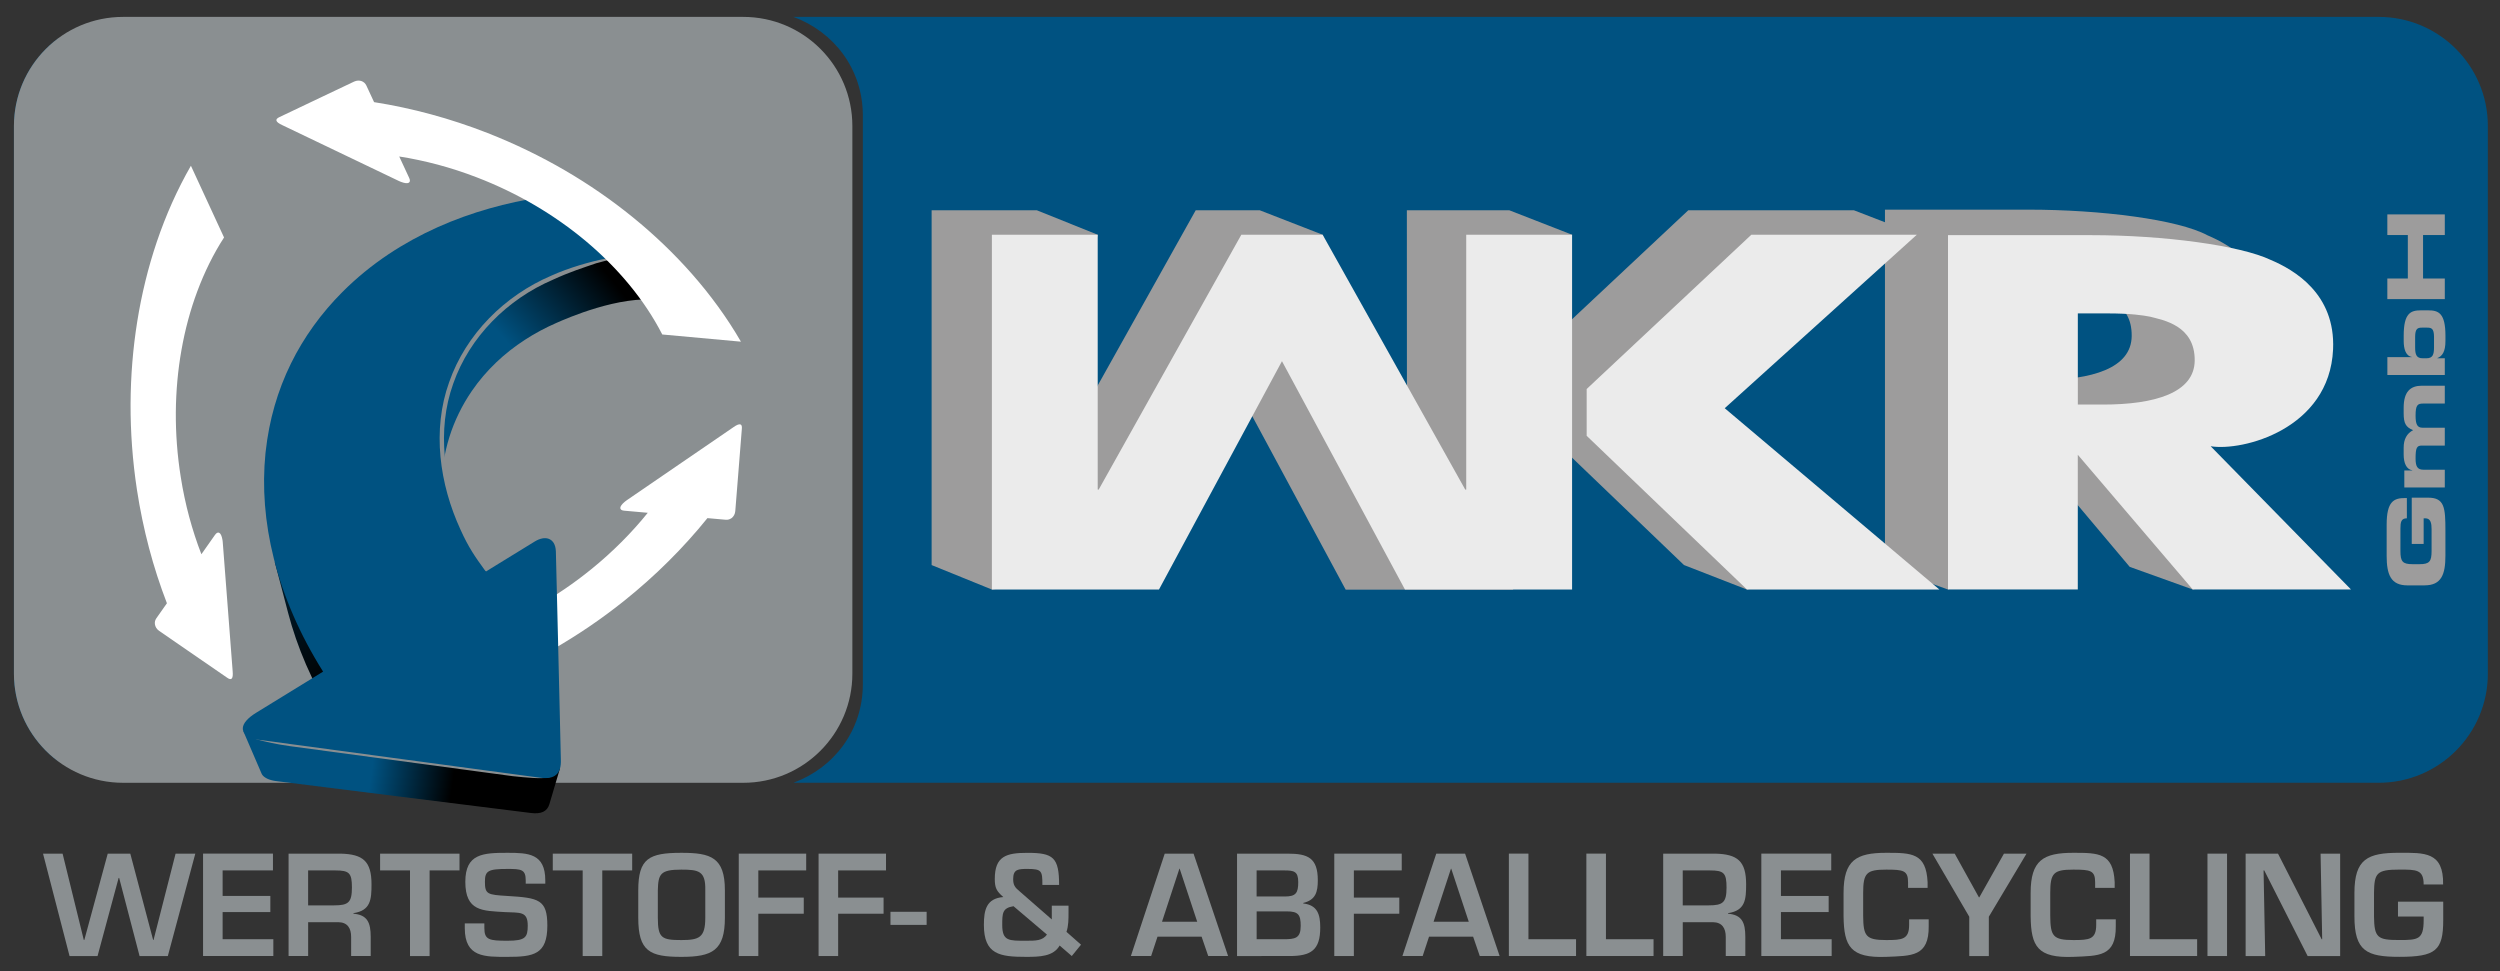 <?xml version="1.0" encoding="utf-8"?>
<!-- Generator: Adobe Illustrator 26.0.1, SVG Export Plug-In . SVG Version: 6.00 Build 0)  -->
<svg version="1.1" id="Ebene_1" xmlns="http://www.w3.org/2000/svg" xmlns:xlink="http://www.w3.org/1999/xlink" x="0px" y="0px"
	 viewBox="0 0 841.89 327.09" enable-background="new 0 0 841.89 327.09" xml:space="preserve">
<rect x="0" y="0" width="841.89" height="327.09" fill="#333333" stroke="none"/>
<g>
	<path fill="#005281" d="M801.04,5.69H267.19c13.68,5.03,23.38,17.64,23.38,33.22v191.47c0,15.58-9.7,28.19-23.38,33.22h533.85
		c20.3,0,36.76-16.46,36.76-36.76V42.44C837.8,22.14,821.34,5.69,801.04,5.69z"/>
	<path fill="#005281" d="M8.23,230.37V38.9c0-10.62,4.51-19.86,11.71-26.26C10.71,19.32,4.69,30.18,4.69,42.44v184.4
		c0,12.26,6.01,23.12,15.24,29.8C12.74,250.23,8.23,240.99,8.23,230.37z"/>
</g>
<path fill="#8A8F91" d="M41.45,5.69h208.84c20.3,0,36.75,16.46,36.75,36.76v184.4c0,20.3-16.46,36.76-36.75,36.76H41.45
	c-20.3,0-36.76-16.46-36.76-36.76V42.44C4.69,22.14,21.15,5.69,41.45,5.69L41.45,5.69z"/>
<g>
	<path fill="#8A8F91" d="M59.13,287.47h6.64l-9.25,34.48H47l-6.87-26.3h-0.18l-7.1,26.3h-9.43l-8.93-34.48h6.59l7.14,29.06h0.18
		l7.88-29.06h7.6l7.69,29.06h0.14L59.13,287.47z"/>
	<path fill="#8A8F91" d="M74.97,301.72h16.07v5.42H74.97v9.15h17.08v5.65H68.38v-34.48h23.54v5.65H74.97V301.72z"/>
	<path fill="#8A8F91" d="M103.77,310.55v11.4h-6.59v-34.48h17.54c7.51,0.18,10.39,2.53,10.39,10.34c0,5.1-0.27,8.83-6.09,9.7v0.18
		c4.67,0.41,5.82,2.94,5.82,7.82v6.44h-6.59v-6.44c0-2.9-1.19-4.92-4.35-4.96H103.77z M112.47,304.89c4.85,0,6.04-0.96,6.04-6.02
		c0-4.87-0.87-5.75-5.59-5.75h-9.16v11.77H112.47z"/>
	<path fill="#8A8F91" d="M144.66,321.95h-6.59v-28.83h-10.07v-5.65h26.74v5.65h-10.07V321.95z"/>
	<path fill="#8A8F91" d="M163.11,310.96v1.61c0,3.95,1.69,4.23,7.79,4.23c6,0,6.82-1.1,6.82-5.1c0-4.92-2.61-4.28-7.74-4.55
		c-7.42-0.46-13.28-0.18-13.28-10.21c0-9.47,5.95-9.75,14.2-9.75c7.01,0,12.73,0.23,12.73,9.29v1.1h-6.59v-1.1
		c0-3.72-1.51-3.86-6.14-3.86c-6.55,0-7.6,0.64-7.6,4.32c0,4.23,0.87,4.37,7.56,4.78c10.58,0.64,13.46,1.19,13.46,9.98
		c0,9.7-4.58,10.53-13.42,10.53c-7.6,0-14.38,0.23-14.38-9.65v-1.61H163.11z"/>
	<path fill="#8A8F91" d="M202.81,321.95h-6.59v-28.83h-10.07v-5.65h26.74v5.65h-10.07V321.95z"/>
	<path fill="#8A8F91" d="M244.11,299.79v9.29c0,11.03-4.26,13.15-14.65,13.15c-10.62,0-14.52-1.84-14.52-13.15v-9.29
		c0-10.71,3.62-12.6,14.52-12.6C239.35,287.19,244.11,288.71,244.11,299.79z M221.53,299.79v9.29c0,6.85,1.33,7.49,7.92,7.49
		c6,0,8.06-0.83,8.06-7.49v-9.29c0.14-6.48-2.2-6.94-8.06-6.94C222.36,292.85,221.67,294.32,221.53,299.79z"/>
	<path fill="#8A8F91" d="M255.37,302.27h15.3v5.43h-15.3v14.25h-6.59v-34.48h22.71v5.65h-16.12V302.27z"/>
	<path fill="#8A8F91" d="M282.25,302.27h15.3v5.43h-15.3v14.25h-6.59v-34.48h22.71v5.65h-16.12V302.27z"/>
	<path fill="#8A8F91" d="M312.05,307.05v4.41h-12.18v-4.41H312.05z"/>
	<path fill="#8A8F91" d="M356.84,318.41c-2.11,3.72-6.78,3.82-11.31,3.82c-8.84,0-14.2-0.78-14.2-10.76c0-5.1,0.87-8.92,6.55-9.38
		c-2.29-1.98-2.88-3.08-2.88-6.11c0-7.68,3.89-8.78,11.04-8.78c8.66,0,10.62,1.56,10.62,10.8h-5.63c0-4.69-0.18-5.38-4.99-5.38
		c-3.16,0-4.85,0.09-4.85,3.4c0,2.02,0.6,2.85,2.11,4.09l10.9,9.52v-4.64h5.63v2.34c0,2.16,0,4.46-0.69,6.48l4.9,4.32l-3.11,3.82
		L356.84,318.41z M341.31,305.17c-3.76,0.6-3.8,2.34-3.8,6.3c0,5.47,2.24,5.33,8.01,5.33c3.3,0,5.54,0,7.05-2.07L341.31,305.17z"/>
	<path fill="#8A8F91" d="M389.8,315.42l-2.15,6.53h-6.82l11.4-34.48h9.71l11.63,34.48h-6.69l-2.24-6.53H389.8z M397.26,292.53h-0.09
		l-5.86,17.88h11.86L397.26,292.53z"/>
	<path fill="#8A8F91" d="M416.58,321.95v-34.48h17.08c6.73,0,10.12,1.38,10.12,8.97c0,3.95-0.73,6.62-4.9,7.63v0.18
		c4.81,0.55,5.72,3.72,5.72,8.09c0,7.63-3.11,9.61-10.35,9.61H416.58z M423.18,301.9h9.48c3.71,0,4.53-1.15,4.53-4.83
		s-1.47-3.95-4.72-3.95h-9.3V301.9z M423.18,316.29h9.02c3.94,0,5.82-0.28,5.82-4.51c0-3.77-0.82-4.87-4.72-4.87h-10.12V316.29z"/>
	<path fill="#8A8F91" d="M455.92,302.27h15.3v5.43h-15.3v14.25h-6.59v-34.48h22.71v5.65h-16.12V302.27z"/>
	<path fill="#8A8F91" d="M481.24,315.42l-2.15,6.53h-6.82l11.4-34.48h9.71l11.63,34.48h-6.69l-2.24-6.53H481.24z M488.71,292.53
		h-0.09l-5.86,17.88h11.86L488.71,292.53z"/>
	<path fill="#8A8F91" d="M514.71,316.29h16.03v5.65h-22.62v-34.48h6.59V316.29z"/>
	<path fill="#8A8F91" d="M540.81,316.29h16.03v5.65h-22.62v-34.48h6.59V316.29z"/>
	<path fill="#8A8F91" d="M566.68,310.55v11.4h-6.59v-34.48h17.54c7.51,0.18,10.39,2.53,10.39,10.34c0,5.1-0.27,8.83-6.09,9.7v0.18
		c4.67,0.41,5.82,2.94,5.82,7.82v6.44h-6.59v-6.44c0-2.9-1.19-4.92-4.35-4.96H566.68z M575.38,304.89c4.85,0,6.04-0.96,6.04-6.02
		c0-4.87-0.87-5.75-5.59-5.75h-9.16v11.77H575.38z"/>
	<path fill="#8A8F91" d="M599.74,301.72h16.07v5.42h-16.07v9.15h17.08v5.65h-23.68v-34.48h23.54v5.65h-16.94V301.72z"/>
	<path fill="#8A8F91" d="M642.55,299.01v-1.88c0-4-1.56-4.28-7.33-4.28c-6.64,0-7.79,1.1-7.79,7.86v7.63
		c0.05,6.9,0.87,8.23,7.79,8.23c5.31,0,7.69-0.18,7.69-5.1v-1.88h6.59v2.25c0.14,10.39-5.77,10.02-14.29,10.39
		c-12.09,0.46-14.24-3.54-14.38-13.61v-7.91c0-11.03,4.26-13.52,14.38-13.52c8.56,0,13.46,0.05,13.92,9.93v1.88H642.55z"/>
	<path fill="#8A8F91" d="M669.75,308.71v13.24h-6.59v-13.24l-12.41-21.24h7.51l8.15,14.71h0.14l8.29-14.71h7.6L669.75,308.71z"/>
	<path fill="#8A8F91" d="M705.55,299.01v-1.88c0-4-1.56-4.28-7.33-4.28c-6.64,0-7.79,1.1-7.79,7.86v7.63
		c0.05,6.9,0.87,8.23,7.79,8.23c5.31,0,7.69-0.18,7.69-5.1v-1.88h6.59v2.25c0.14,10.39-5.77,10.02-14.29,10.39
		c-12.09,0.46-14.24-3.54-14.38-13.61v-7.91c0-11.03,4.26-13.52,14.38-13.52c8.56,0,13.46,0.05,13.92,9.93v1.88H705.55z"/>
	<path fill="#8A8F91" d="M723.87,316.29h16.03v5.65h-22.62v-34.48h6.59V316.29z"/>
	<path fill="#8A8F91" d="M749.97,321.95h-6.59v-34.48h6.59V321.95z"/>
	<path fill="#8A8F91" d="M781.47,287.47h6.59v34.48h-10.95l-14.61-28.83h-0.23l0.55,28.83h-6.59v-34.48h10.9l14.7,28.83h0.18
		L781.47,287.47z"/>
	<path fill="#8A8F91" d="M822.77,303.65v6.25c0,10.21-2.56,12.32-14.79,12.32c-10.99,0-15.11-1.93-15.11-13.61v-7.91
		c0-11.49,4.49-13.52,15.11-13.52c8.38,0,14.98-0.41,14.75,10.67h-6.55c0-5.06-2.47-5.01-8.2-5.01c-7.69,0-8.43,1.19-8.52,7.86v7.91
		c0.09,7.22,1.19,7.95,8.52,7.95c6.27,0,8.2-0.14,8.2-6.67v-1.24h-8.65v-5.01H822.77z"/>
</g>
<g>
	<g>
		<path fill="#9D9C9C" d="M816.51,197.12c5.67,0,7-3.72,7-9.98v-8.35c0-7.82-0.27-11.2-5.83-11.2h-5.51v15.58h4.01v-8.63h0.56
			c1.87,0,2.11,1.81,2.11,3.63v7.41c0,3.5-0.72,4.41-4.04,4.41h-2.41c-3.32,0-4.04-0.91-4.04-4.41v-7.54c0-2.22,0.24-3.5,2.17-3.5
			v-6.82h-0.61c-3.77,0-6.2,1.09-6.2,8.98v10.45c0,6.26,1.34,9.98,7,9.98H816.51L816.51,197.12z"/>
		<path fill="#9D9C9C" d="M823.3,164.19v-6.01h-7.19c-2.11,0-2.65-1.22-2.65-3.78c0-3.63,0.43-4.35,2.11-4.35h7.73v-6.01h-7.51
			c-1.79,0-2.33-1.19-2.33-4.07c0-3.5,0.64-4.07,2.51-4.07h7.33v-6.01h-7.67c-3.9,0-6.18,1.97-6.18,7.44v1.84
			c0,3.41,0.72,4.69,3.18,5.69c-2.14,1.13-3.18,3.07-3.18,5.91v2.28c0,2.94,0.94,5,2.89,5.32v0.06h-2.67v5.72H823.3L823.3,164.19z"
			/>
		<path fill-rule="evenodd" clip-rule="evenodd" fill="#9D9C9C" d="M815.82,120.65c-2.06,0-2.51-1.25-2.51-3.63v-3.53
			c0-2.88,0.86-3.16,2.38-3.16h1.6c1.52,0,2.38,0.28,2.38,3.16v3.53c0,2.38-0.45,3.63-2.51,3.63H815.82L815.82,120.65z
			 M823.3,126.28v-5.63h-2.51v-0.06c1.68-0.66,2.73-2.16,2.73-5.79v-1.75c0-7.6-2.33-8.54-5.8-8.54h-2.46c-3.48,0-5.8,0.94-5.8,8.54
			v1.78c0,2.47,0.59,5,2.73,5.38v0.06h-8.23v6.01H823.3L823.3,126.28z"/>
		<polygon fill="#9D9C9C" points="823.3,100.73 823.3,93.79 815.98,93.79 815.98,79.15 823.3,79.15 823.3,72.2 803.95,72.2 
			803.95,79.15 810.85,79.15 810.85,93.79 803.95,93.79 803.95,100.73 823.3,100.73 		"/>
	</g>
	<g>
		<polygon fill="#9D9C9C" points="513.11,138.51 567.09,190.28 588.25,198.52 631.88,190.28 559.6,129.22 645.53,79.01 624.29,70.8 
			568.55,70.8 512.92,122.95 513.11,138.51 		"/>
		<path fill-rule="evenodd" clip-rule="evenodd" fill="#9D9C9C" d="M678.5,127.98h8.48c17.49,0,30.76-3.97,30.88-14.79
			c0.13-11.9-9.96-12.82-15.01-14.8c-2.89-1.08-6.31-1.44-14.61-1.44h-9.74V127.98L678.5,127.98z M634.79,70.6h48.22
			c24.53,0,50.48,3.31,60.41,8.66c7.9,3.35,21.87,11.39,21.04,30.12c-1.19,26.91-30.55,34.42-41.23,32.64l47.26,48.87l-32.08,7.62
			l-21.22-7.62l-38.71-46v46l-22.52,7.62l-21.19-7.62V70.6L634.79,70.6z"/>
		<path fill-rule="evenodd" clip-rule="evenodd" fill="#EBEBEB" d="M699.72,136.24h8.48c17.49,0,30.76-3.97,30.88-14.79
			c0.13-11.9-10.69-13.66-15.01-14.8c-2.32-0.45-6.31-1.11-14.61-1.11h-9.74V136.24L699.72,136.24z M656.01,79.19h48.22
			c24.53,0,50.2,3.48,60.41,8.32c7.9,3.35,21.87,11.39,21.04,30.12c-1.19,26.91-30.55,34.42-41.23,32.64l47.26,48.24h-53.29
			l-38.71-45.37v45.37h-43.71V79.19L656.01,79.19z"/>
		<polygon fill="#EBEBEB" points="534.32,146.76 588.31,198.53 653.1,198.53 580.81,137.47 645.5,79.05 589.77,79.05 534.32,131 
			534.32,146.76 		"/>
		<polyline fill="#9D9C9C" points="313.73,70.81 349.16,70.81 369.66,79.05 349.7,164.91 350.03,164.91 402.67,70.8 424.23,70.81 
			445.41,79.05 473.47,164.91 473.8,164.91 473.77,70.8 508.24,70.8 529.41,79.05 515.4,190.39 509.44,198.58 453.17,198.58 
			411.75,121.67 391.59,190.25 334.02,198.53 313.73,190.29 		"/>
		<polygon fill="#EBEBEB" points="334.02,79.05 369.66,79.05 369.66,164.87 369.99,164.87 418.02,79.05 445.41,79.05 493.43,164.87 
			493.76,164.87 493.76,79.05 529.41,79.05 529.41,198.53 473.13,198.53 431.71,121.63 390.29,198.53 334.02,198.53 334.02,79.05 		
			"/>
	</g>
</g>
<path fill="#FFFFFF" d="M52.17,210.24c0.03,0.21,0.09,0.42,0.16,0.62c0.08,0.2,0.17,0.4,0.29,0.59c0.12,0.18,0.25,0.36,0.42,0.53
	c0.16,0.17,0.34,0.32,0.54,0.46l9.79,6.75l13.09,9.01c0.38,0.28,0.7,0.43,0.96,0.48c0.27,0.04,0.47-0.02,0.63-0.19
	c0.15-0.18,0.26-0.47,0.31-0.87c0.05-0.41,0.04-0.93-0.01-1.57l-1.63-21.26l-1.7-22.09c-0.01-0.08-0.02-0.17-0.02-0.25
	c-0.01-0.08-0.02-0.17-0.03-0.25c0-0.08-0.02-0.16-0.03-0.24c-0.01-0.08-0.02-0.15-0.04-0.22c-0.1-0.59-0.24-1.09-0.41-1.47
	c-0.16-0.38-0.36-0.65-0.59-0.8c-0.22-0.15-0.46-0.17-0.71-0.07c-0.25,0.1-0.51,0.34-0.77,0.7l-4.6,6.54
	c-0.79-2.03-1.53-4.1-2.21-6.2c-0.68-2.1-1.32-4.23-1.9-6.39c-0.58-2.16-1.11-4.35-1.58-6.58c-0.47-2.22-0.9-4.48-1.25-6.77
	c-1.19-7.43-1.72-14.77-1.67-21.89c0.06-7.16,0.7-14.19,1.9-20.94c1.21-6.87,3-13.53,5.34-19.79c2.41-6.45,5.41-12.57,9-18.11
	L64.29,55.82c-4.63,8.04-8.46,16.69-11.49,25.64c-2.91,8.62-5.12,17.65-6.59,26.86c-1.44,9-2.2,18.3-2.24,27.75
	c-0.03,9.37,0.65,19.01,2.14,28.82c0.51,3.37,1.11,6.68,1.79,9.94c0.68,3.28,1.44,6.5,2.28,9.68c0.84,3.2,1.77,6.34,2.77,9.44
	c1.01,3.12,2.1,6.19,3.26,9.2l-3.58,5.09c-0.1,0.15-0.2,0.31-0.26,0.47c-0.08,0.16-0.13,0.33-0.17,0.5
	c-0.03,0.17-0.06,0.34-0.06,0.52C52.14,209.89,52.14,210.06,52.17,210.24z"/>
<path fill="#FFFFFF" d="M246.41,174.45c0.16-0.13,0.32-0.29,0.45-0.45c0.14-0.17,0.26-0.35,0.37-0.55c0.1-0.19,0.18-0.4,0.25-0.63
	c0.07-0.22,0.11-0.45,0.13-0.7l0.95-11.85l1.26-15.85c0.05-0.46,0.02-0.82-0.07-1.07c-0.1-0.25-0.25-0.4-0.49-0.45
	c-0.23-0.04-0.53,0.01-0.91,0.16c-0.38,0.16-0.83,0.42-1.35,0.79l-17.59,12.04l-18.28,12.52c-0.07,0.05-0.14,0.1-0.2,0.15
	c-0.07,0.05-0.13,0.1-0.2,0.15c-0.07,0.04-0.13,0.09-0.19,0.14c-0.06,0.05-0.12,0.1-0.18,0.15c-0.47,0.38-0.82,0.75-1.07,1.09
	c-0.25,0.33-0.38,0.64-0.4,0.91c-0.02,0.27,0.08,0.48,0.29,0.65c0.21,0.17,0.55,0.28,0.99,0.32l7.97,0.71
	c-1.37,1.7-2.79,3.37-4.27,5.01c-1.48,1.64-3,3.26-4.59,4.84c-1.58,1.58-3.22,3.13-4.91,4.66c-1.69,1.52-3.43,3.02-5.23,4.47
	c-5.84,4.75-11.93,8.87-18.12,12.39c-6.23,3.53-12.64,6.48-19.08,8.83c-6.56,2.38-13.21,4.17-19.81,5.27
	c-6.79,1.14-13.59,1.6-20.19,1.27l-15.34,21.73c9.28-0.01,18.68-1.01,27.95-2.87c8.92-1.79,17.84-4.39,26.56-7.72
	c8.51-3.25,16.95-7.24,25.15-11.94c8.13-4.66,16.14-10.07,23.89-16.26c2.66-2.13,5.23-4.31,7.71-6.52c2.5-2.23,4.92-4.5,7.24-6.82
	c2.35-2.33,4.61-4.7,6.79-7.12c2.2-2.43,4.31-4.91,6.34-7.42l6.19,0.55c0.18,0.01,0.36,0.02,0.54-0.01c0.17-0.01,0.35-0.05,0.52-0.1
	c0.16-0.06,0.32-0.12,0.48-0.21C246.13,174.65,246.27,174.56,246.41,174.45z"/>
<g>
	
		<radialGradient id="SVGID_1_" cx="13445.851" cy="252.584" r="250.696" gradientTransform="matrix(-1 0 0 1 13457.592 0)" gradientUnits="userSpaceOnUse">
		<stop  offset="0" style="stop-color:#005281"/>
		<stop  offset="0.838" style="stop-color:#005281"/>
		<stop  offset="1" style="stop-color:#000000"/>
	</radialGradient>
	<path fill="url(#SVGID_1_)" d="M148.74,147.38c-0.03,5.8-0.07,11.59-0.1,17.39c0.02-3.06,0.26-6.08,0.71-9.05
		c0.45-2.92,1.12-5.78,1.99-8.58c0.86-2.74,1.93-5.41,3.2-8.01c1.24-2.55,2.69-5.03,4.32-7.42c2.43-3.55,5.2-6.77,8.24-9.67
		c2.96-2.82,6.19-5.35,9.63-7.58c3.34-2.18,6.9-4.08,10.6-5.7c3.62-1.59,21.21-9.34,34.62-7.73l-12.87-15.28
		c-4.07,0.96-15.62,4.63-19.42,6.1c-3.89,1.51-7.62,3.3-11.14,5.38c-3.62,2.13-7.03,4.56-10.16,7.31c-3.22,2.83-6.15,5.99-8.73,9.5
		c-1.73,2.37-3.27,4.82-4.59,7.37c-1.35,2.6-2.49,5.28-3.4,8.05c-0.93,2.82-1.64,5.71-2.13,8.67
		C149.01,141.17,148.76,144.25,148.74,147.38z"/>
	
		<radialGradient id="SVGID_00000081641897292066023700000010156556905295303599_" cx="13415.555" cy="144.884" r="111.245" gradientTransform="matrix(-1 0 0 1 13457.592 0)" gradientUnits="userSpaceOnUse">
		<stop  offset="0" style="stop-color:#005281"/>
		<stop  offset="1" style="stop-color:#000000"/>
	</radialGradient>
	<path fill="url(#SVGID_00000081641897292066023700000010156556905295303599_)" d="M92.52,189.23c1.5,5.71,2.99,11.43,4.5,17.15
		c0.75,2.88,1.64,5.77,2.63,8.65c1.01,2.92,2.14,5.82,3.39,8.72c1.27,2.93,2.66,5.85,4.17,8.73c1.54,2.93,3.19,5.82,4.96,8.69
		l-0.56-16.2c-1.93-3.07-4.02-6.78-5.68-9.9c-1.64-3.08-3.13-6.18-4.5-9.29c-1.35-3.07-2.61-6.02-3.69-9.09
		C96.67,193.64,95.76,189.12,92.52,189.23z"/>
	
		<radialGradient id="SVGID_00000165933367714251318640000006712810117854783888_" cx="13522.34" cy="234.835" r="219.074" gradientTransform="matrix(-1 0 0 1 13457.592 0)" gradientUnits="userSpaceOnUse">
		<stop  offset="5.915505e-04" style="stop-color:#005281"/>
		<stop  offset="0.874" style="stop-color:#005281"/>
		<stop  offset="1" style="stop-color:#000000"/>
	</radialGradient>
	<path fill="url(#SVGID_00000165933367714251318640000006712810117854783888_)" d="M84.33,245.15c0.21,0.23,0.46,0.45,0.76,0.66
		c0.3,0.21,0.65,0.4,1.03,0.57c0.39,0.17,0.82,0.33,1.3,0.47c0.16,0.04,0.33,0.09,0.49,0.13c0.17,0.04,0.34,0.08,0.52,0.12
		c0.18,0.03,0.36,0.08,0.55,0.1c0.19,0.03,0.38,0.06,0.58,0.09l40.44,5.04l49.59,6.69c0.97,0.13,1.83,0.18,2.59,0.12
		c0.76-0.06,1.43-0.21,2-0.46c0.56-0.25,1.03-0.61,1.4-1.06c0.38-0.45,2.98,1.21,2.98,1.21l-3.55,11.99
		c-0.19,0.61-0.45,1.13-0.8,1.56c-0.35,0.43-0.78,0.76-1.3,1.01c-0.53,0.24-1.14,0.4-1.83,0.46c-0.7,0.06-1.49,0.03-2.37-0.08
		l-45.21-5.65l-40.27-5.05c-0.18-0.02-0.36-0.04-0.53-0.07c-0.17-0.03-0.33-0.06-0.5-0.09c-0.15-0.04-0.31-0.07-0.46-0.1
		c-0.16-0.03-0.3-0.08-0.44-0.11c-0.44-0.12-0.83-0.27-1.18-0.42c-0.35-0.17-0.66-0.33-0.94-0.53c-0.26-0.19-0.5-0.39-0.68-0.6
		c-0.19-0.22-0.33-0.45-0.44-0.7c-0.28-0.65-0.55-1.29-0.83-1.94c-1.75-4.07-3.5-8.13-5.25-12.19
		C81.96,246.31,84.13,244.92,84.33,245.15z"/>
	<path fill="#8A8F91" d="M86.11,248.9c3.71,0.32,6.9,0.25,11.73,0.93l75,10.11c4.83,0.51,8.87,1.72,12.52,1.89
		c-3.92,0.5-7.82,0.04-12.71-0.45l-75-10.11C92.8,250.58,89.8,249.9,86.11,248.9z"/>
	<path fill="#005281" d="M151.32,130.43c1.82-5.82,4.6-11.31,8.3-16.37c2.58-3.51,5.51-6.67,8.73-9.5
		c3.13-2.75,6.54-5.18,10.16-7.31c3.52-2.08,7.25-3.86,11.14-5.38c3.8-1.47,16.95-5.15,21.03-6.1l-28.25-19.4
		c-5.98,0.92-11.88,2.19-17.62,3.83c-5.95,1.69-11.75,3.77-17.34,6.27c-5.81,2.6-11.4,5.66-16.69,9.18
		c-5.51,3.69-10.71,7.91-15.48,12.69c-7.19,7.21-13,15.28-17.32,24.07c-4.51,9.17-7.36,19.1-8.5,29.54l0,0
		c-0.03,0.23-0.06,0.46-0.08,0.69c-1.14,11.37-0.24,23.27,2.8,35.4c3.21,12.77,8.74,25.63,16.6,38.13L86.2,240.06
		c-1.41,0.87-2.49,1.75-3.23,2.61c-0.75,0.86-1.15,1.7-1.2,2.48c-0.06,0.78,0.23,1.5,0.86,2.11s1.6,1.12,2.9,1.5
		c0.16,0.04,0.32,0.09,0.49,0.13c0.17,0.04,0.34,0.08,0.52,0.11c0.18,0.04,0.35,0.08,0.55,0.11c0.18,0.03,0.38,0.06,0.58,0.09
		l44.46,6l49.59,6.68c1.27,0.18,2.38,0.19,3.3,0.04c0.93-0.17,1.68-0.49,2.27-1.01c0.59-0.51,1.01-1.19,1.27-2.04
		c0.26-0.86,0.36-1.9,0.31-3.12l-0.88-37.26l-0.8-32.82c-0.02-0.57-0.1-1.1-0.22-1.57c-0.12-0.47-0.3-0.88-0.51-1.24
		c-0.23-0.36-0.49-0.66-0.78-0.9c-0.3-0.24-0.64-0.42-1.01-0.55c-0.31-0.1-0.64-0.16-0.99-0.17c-0.34-0.02-0.72,0.01-1.1,0.09
		c-0.39,0.08-0.79,0.2-1.2,0.36c-0.42,0.18-0.85,0.39-1.29,0.66l-16.34,10.04c-4.82-7.12-8.5-14.45-11.02-21.8
		c-2.44-7.11-3.76-14.18-3.96-21.06c-0.04-1.31-0.02-2.61,0.02-3.91C148.97,140.38,149.81,135.3,151.32,130.43z"/>
	<path fill="#8A8F91" d="M151.26,128.68c5.66-16.2,18.72-29.14,34.35-35.83c6-2.72,13.29-4.76,18.23-5.74c0,0,2.27-0.13,2.3,0.01
		c0.03,0.14-5.35,1.53-5.35,1.53c-4.75,1.64-8.69,2.84-14.58,5.54c-15.34,6.57-28.05,19.21-33.57,34.98
		c-5.66,15.77-3.17,33.51,3.76,48.57c2.63,5.92,4.7,9.49,7.09,13.9c0,0,0.38,0.71,0.26,0.78c-0.12,0.08-0.59-0.56-0.59-0.56
		c-2.97-4.07-5.4-7.51-8.09-13.52C148.02,163.02,145.44,144.88,151.26,128.68z"/>
</g>
<path fill="#FFFFFF" d="M121.86,27.35c-0.2-0.07-0.41-0.13-0.62-0.17c-0.21-0.04-0.43-0.05-0.66-0.04c-0.22,0.01-0.44,0.04-0.67,0.1
	c-0.22,0.05-0.45,0.13-0.67,0.24l-10.74,5.1l-14.35,6.83c-0.43,0.19-0.72,0.39-0.9,0.6c-0.17,0.21-0.22,0.42-0.15,0.65
	c0.08,0.22,0.27,0.46,0.6,0.71c0.33,0.24,0.78,0.5,1.36,0.77l19.22,9.21l19.98,9.57c0.08,0.03,0.15,0.07,0.23,0.1
	c0.07,0.03,0.15,0.06,0.23,0.1c0.07,0.04,0.14,0.06,0.22,0.09c0.07,0.03,0.14,0.05,0.21,0.08c0.56,0.21,1.06,0.34,1.48,0.38
	c0.41,0.05,0.75,0.01,0.98-0.11c0.24-0.12,0.38-0.31,0.42-0.58c0.04-0.27-0.03-0.61-0.22-1.02l-3.37-7.26
	c2.15,0.33,4.32,0.73,6.47,1.19c2.16,0.46,4.32,0.97,6.49,1.55c2.16,0.58,4.32,1.22,6.49,1.92c2.16,0.71,4.33,1.46,6.49,2.3
	c7.03,2.69,13.65,5.9,19.79,9.5c6.17,3.63,11.93,7.7,17.19,12.11c5.34,4.49,10.21,9.36,14.47,14.52
	c4.39,5.31,8.18,10.97,11.19,16.85l26.49,2.42c-4.65-8.04-10.22-15.67-16.46-22.77c-6.01-6.83-12.73-13.26-19.97-19.14
	c-7.07-5.75-14.75-11.06-22.91-15.81c-8.1-4.71-16.79-8.94-26.02-12.56c-3.17-1.24-6.35-2.38-9.5-3.42
	c-3.18-1.05-6.35-2.01-9.52-2.86c-3.19-0.87-6.38-1.64-9.56-2.32c-3.2-0.69-6.41-1.28-9.6-1.78l-2.62-5.64
	c-0.08-0.16-0.17-0.32-0.28-0.46c-0.1-0.14-0.22-0.28-0.35-0.4c-0.13-0.11-0.27-0.22-0.42-0.31
	C122.18,27.49,122.03,27.42,121.86,27.35z"/>
</svg>
